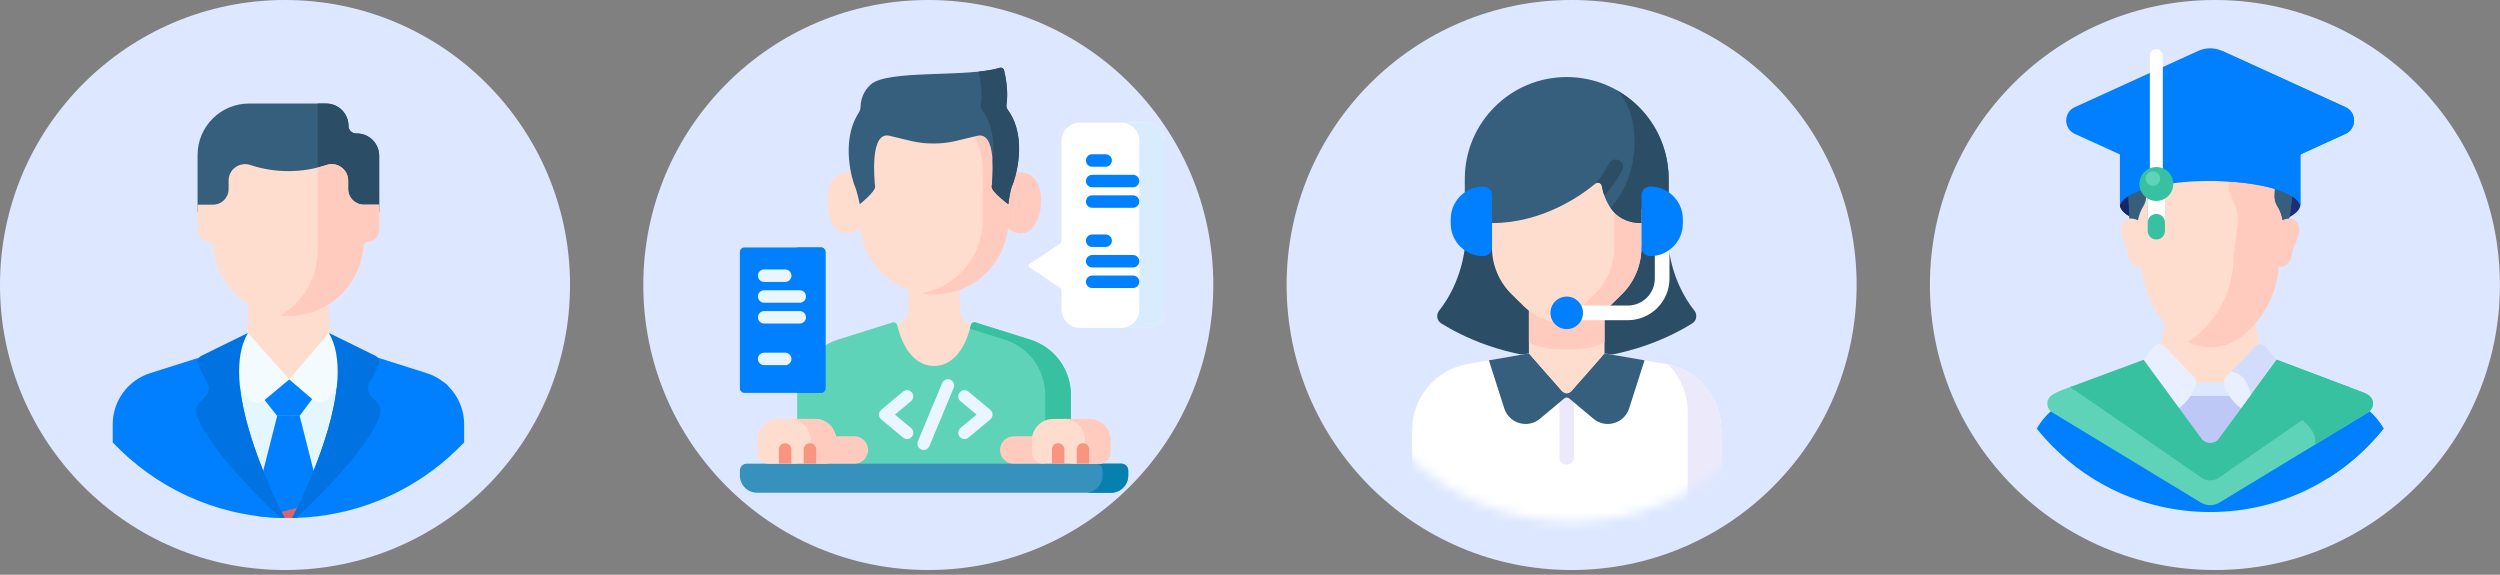<svg width="261" height="60" viewBox="0 0 261 60" fill="none" xmlns="http://www.w3.org/2000/svg">
<rect x="0" y="0" width="261" height="60" fill="#808080" stroke="none"/>
<circle cx="29.755" cy="29.755" r="29.755" fill="#DDE7FF"/>
<path d="M36.383 13.144C36.383 11.854 35.337 10.809 34.048 10.809H26.001C23.033 10.809 20.627 13.215 20.627 16.183V22.149H39.585V16.267C39.585 14.978 38.54 13.932 37.25 13.932H37.172C36.736 13.932 36.383 13.579 36.383 13.144Z" fill="#365E7D"/>
<path d="M37.253 13.932H37.174C36.738 13.932 36.385 13.579 36.385 13.144C36.385 11.854 35.34 10.809 34.05 10.809H33.168V22.149H39.588V16.267C39.588 14.978 38.542 13.932 37.253 13.932Z" fill="#2B4D66"/>
<path d="M46.784 40.308C46.167 39.699 45.403 39.227 44.536 38.953L37.642 36.77L30.112 36.505L22.578 36.77L15.685 38.953C13.352 39.691 11.768 41.855 11.768 44.301V46.185C16.185 50.853 22.366 53.836 29.244 54.068C36.95 52.356 43.361 47.205 46.784 40.308Z" fill="#0080FF"/>
<path d="M48.455 46.184V44.301C48.455 42.571 47.662 40.983 46.373 39.94C42.713 47.399 35.482 52.789 26.908 53.879C27.943 54.01 28.997 54.08 30.067 54.082C31.095 54.08 32.11 54.02 33.107 53.906C39.127 53.194 44.498 50.365 48.455 46.184Z" fill="#0080FF"/>
<path d="M30.678 53.704C32.206 50.671 36.184 42.058 35.05 36.679L30.108 34.755L25.162 36.679C23.992 42.224 28.256 51.205 29.667 53.968C30.007 53.887 30.344 53.798 30.678 53.704Z" fill="#E4F6FF"/>
<path d="M33.288 51.299L31.284 43.416H28.94L26.941 51.277L29.413 54.029C30.04 53.885 30.659 53.718 31.268 53.53L33.288 51.299Z" fill="#0080FF"/>
<path d="M29.454 54.072C29.659 54.077 29.864 54.081 30.07 54.081C30.308 54.081 30.545 54.077 30.782 54.07L32.055 52.664C31.053 53.015 30.022 53.306 28.967 53.53L29.454 54.072Z" fill="#DD636E"/>
<path d="M34.328 35.943V31.498H25.887V35.943C25.887 38.274 30.107 40.821 30.107 40.821C30.107 40.821 34.328 38.274 34.328 35.943Z" fill="#FFDDCE"/>
<path d="M39.587 21.366H37.974C37.076 21.366 36.349 20.639 36.349 19.741V18.852C36.349 17.683 35.205 16.857 34.095 17.224C31.507 18.079 28.712 18.079 26.123 17.224L26.12 17.223C25.011 16.857 23.867 17.683 23.867 18.852V19.742C23.867 20.639 23.14 21.366 22.242 21.366H20.629V24.023C20.629 24.702 21.179 25.253 21.858 25.253C22.073 25.253 22.247 25.421 22.26 25.634C22.52 29.744 25.933 32.998 30.108 32.998C34.283 32.998 37.697 29.744 37.956 25.634C37.969 25.421 38.144 25.253 38.358 25.253C39.037 25.253 39.587 24.702 39.587 24.023V21.366H39.587Z" fill="#FFDDCE"/>
<path d="M37.971 21.367C37.073 21.367 36.346 20.639 36.346 19.742V18.853C36.346 17.684 35.202 16.858 34.092 17.224C33.786 17.326 33.476 17.414 33.164 17.491V26.267C33.121 29.122 31.557 31.607 29.246 32.95C29.528 32.981 29.814 32.998 30.105 32.998C34.28 32.998 37.693 29.745 37.953 25.635C37.966 25.421 38.14 25.253 38.355 25.253C39.034 25.253 39.584 24.703 39.584 24.024V21.367L37.971 21.367Z" fill="#FFCBBE"/>
<path d="M25.882 34.755L22.572 37.445L26.043 41.737C26.466 42.148 27.13 42.173 27.583 41.795L30.193 39.615L25.882 34.755Z" fill="#F4FBFF"/>
<path d="M34.325 34.755L30.193 39.615L32.647 41.713C33.096 42.097 33.764 42.078 34.191 41.668L37.637 37.445L34.325 34.755Z" fill="#F4FBFF"/>
<path d="M25.888 34.755L21.029 37.142C20.659 37.324 20.511 37.774 20.7 38.14L21.651 39.986C21.898 40.464 21.807 41.047 21.426 41.427C21.23 41.622 21.018 41.834 20.834 42.018C20.505 42.346 20.387 42.832 20.532 43.274C21.681 46.777 27.212 52.134 29.305 54.072C29.446 54.076 29.587 54.079 29.728 54.08C28.21 51.128 22.831 39.911 25.888 34.755Z" fill="#0072E1"/>
<path d="M38.791 41.427C38.41 41.046 38.319 40.464 38.565 39.986L39.517 38.14C39.706 37.774 39.558 37.324 39.188 37.142L34.329 34.755C37.385 39.91 32.01 51.122 30.49 54.078C30.633 54.075 30.776 54.072 30.918 54.067C33.015 52.124 38.537 46.774 39.685 43.274C39.83 42.832 39.712 42.346 39.383 42.018C39.199 41.834 38.986 41.622 38.791 41.427Z" fill="#0072E1"/>
<path d="M30.194 39.615L27.623 41.761L28.933 43.416H31.277L32.587 41.664L30.194 39.615Z" fill="#0080FF"/>
<circle cx="96.915" cy="29.755" r="29.755" fill="#DDE7FF"/>
<g clip-path="url(#clip0_2003_13608)">
<path d="M106.717 35.523L101.614 34.062C100.774 33.822 100.194 33.054 100.194 32.18V29.424H94.837V32.18C94.837 33.054 94.257 33.822 93.417 34.062L88.314 35.523C85.832 36.233 84.121 38.501 84.121 41.083V46.425H110.91V41.083C110.91 38.501 109.199 36.233 106.717 35.523Z" fill="#FFDDCE"/>
<path d="M90.848 21.182C90.848 22.941 89.774 24.368 88.45 24.368C87.125 24.368 86.356 22.73 86.356 20.97C86.356 19.21 87.125 17.996 88.45 17.996C89.774 17.996 90.848 19.422 90.848 21.182Z" fill="#FFDDCE"/>
<path d="M104.188 21.182C104.188 22.941 105.261 24.368 106.586 24.368C107.91 24.368 108.68 22.73 108.68 20.97C108.68 19.21 107.91 17.996 106.586 17.996C105.261 17.996 104.188 19.422 104.188 21.182Z" fill="#FFCBBE"/>
<path d="M89.758 22.997V17.719C89.758 13.434 93.231 9.961 97.515 9.961C101.799 9.961 105.272 13.434 105.272 17.719V22.968C105.272 27.26 101.793 30.74 97.501 30.74C93.224 30.74 89.758 27.273 89.758 22.997Z" fill="#FFDDCE"/>
<path d="M97.513 9.961C97.056 9.961 96.609 10.001 96.174 10.077C99.819 10.712 102.591 13.891 102.591 17.719V22.968C102.591 26.803 99.813 29.989 96.16 30.624C96.595 30.7 97.042 30.74 97.498 30.74C101.791 30.74 105.27 27.26 105.27 22.968V17.719C105.27 13.435 101.797 9.961 97.513 9.961Z" fill="#FFCBBE"/>
<path d="M105.669 19.392C105.428 19.911 105.275 21.327 105.275 21.327C105.275 21.327 103.485 19.995 103.539 19.488C103.624 18.678 104.092 13.703 102.047 14.173C100.002 14.642 99.159 14.982 97.449 14.982C95.739 14.982 94.897 14.642 92.852 14.173C90.805 13.703 91.275 18.678 91.36 19.488C91.413 19.995 89.76 21.323 89.76 21.323C89.76 21.323 89.469 19.911 89.228 19.392C89.066 19.044 87.674 14.832 89.651 11.769C89.772 11.581 89.841 11.365 89.846 11.142C89.863 10.418 90.1 9.563 90.898 8.827C92.629 7.229 101.057 8.121 104.366 7.078C104.567 7.016 104.777 7.131 104.826 7.334C104.993 8.037 105.292 9.575 105.076 10.917C105.045 11.105 105.09 11.297 105.202 11.451C107.416 14.473 105.916 18.861 105.669 19.392Z" fill="#365E7D"/>
<path d="M105.202 11.451C105.089 11.297 105.045 11.105 105.075 10.917C105.291 9.575 104.993 8.037 104.826 7.334C104.777 7.131 104.566 7.016 104.366 7.078C103.777 7.264 103.026 7.388 102.18 7.476C102.349 8.228 102.599 9.659 102.396 10.917C102.366 11.105 102.41 11.297 102.523 11.451C103.749 13.124 103.836 15.217 103.627 16.841C103.686 17.984 103.575 19.134 103.538 19.488C103.485 19.995 105.274 21.327 105.274 21.327C105.274 21.327 105.428 19.911 105.669 19.392C105.916 18.86 107.415 14.473 105.202 11.451Z" fill="#2B4D66"/>
<path d="M111.801 41.222V48.039C111.801 48.631 111.321 49.111 110.73 49.111H84.298C83.706 49.111 83.227 48.631 83.227 48.039V41.222C83.227 38.585 84.938 36.254 87.453 35.464L93.181 33.665C93.394 33.598 93.618 33.725 93.669 33.942C93.931 35.076 94.892 38.202 97.514 38.202C100.135 38.202 101.097 35.076 101.359 33.942C101.409 33.725 101.634 33.598 101.846 33.665L107.574 35.464C110.09 36.254 111.801 38.585 111.801 41.222Z" fill="#5ED3B7"/>
<path d="M107.574 35.464L101.846 33.665C101.633 33.598 101.409 33.725 101.359 33.942C101.333 34.052 101.301 34.18 101.262 34.323L104.895 35.464C107.41 36.254 109.122 38.585 109.122 41.222V48.039C109.122 48.631 108.642 48.405 108.05 48.405L110.729 49.111C111.321 49.111 111.801 48.631 111.801 48.039V41.222C111.801 38.585 110.089 36.254 107.574 35.464Z" fill="#38C1A0"/>
<path d="M115.991 51.442H79.041C78.05 51.442 77.246 50.638 77.246 49.647V49.124C77.246 48.727 77.568 48.406 77.965 48.406H117.068C117.465 48.406 117.786 48.727 117.786 49.124V49.647C117.786 50.638 116.983 51.442 115.991 51.442Z" fill="#3692BC"/>
<path d="M117.068 48.406H114.389C114.786 48.406 115.108 48.728 115.108 49.124V49.647C115.108 50.638 114.304 51.442 113.312 51.442H115.991C116.983 51.442 117.786 50.638 117.786 49.647V49.124C117.786 48.728 117.465 48.406 117.068 48.406Z" fill="#0681AF"/>
<path d="M89.203 48.406H85.988V45.548H89.203C89.992 45.548 90.632 46.188 90.632 46.977C90.632 47.766 89.992 48.406 89.203 48.406Z" fill="#FFCBBE"/>
<path d="M87.297 45.948V47.237C87.297 47.883 86.775 48.406 86.129 48.406H80.251C79.606 48.406 79.082 47.883 79.082 47.237V45.948C79.082 44.728 80.072 43.738 81.293 43.738H85.087C86.308 43.738 87.297 44.728 87.297 45.948Z" fill="#FFDDCE"/>
<path d="M85.089 43.738H82.41C83.631 43.738 84.621 44.728 84.621 45.948V47.238C84.621 47.883 84.098 48.406 83.452 48.406H86.131C86.776 48.406 87.3 47.883 87.3 47.238V45.948C87.3 44.728 86.31 43.738 85.089 43.738Z" fill="#FFCBBE"/>
<path d="M82.617 46.917V48.406H81.316V46.917C81.316 46.558 81.607 46.267 81.966 46.267C82.325 46.267 82.617 46.558 82.617 46.917Z" fill="#F89580"/>
<path d="M85.203 46.917V48.406H83.902V46.917C83.902 46.558 84.194 46.267 84.552 46.267C84.911 46.267 85.203 46.558 85.203 46.917Z" fill="#F89580"/>
<path d="M105.831 48.406H109.046V45.548H105.831C105.042 45.548 104.402 46.188 104.402 46.977C104.402 47.766 105.042 48.406 105.831 48.406Z" fill="#FFCBBE"/>
<path d="M115.95 45.948V47.237C115.95 47.883 115.426 48.406 114.781 48.406H108.903C108.258 48.406 107.734 47.883 107.734 47.237V45.948C107.734 44.728 108.724 43.738 109.945 43.738H113.74C114.96 43.738 115.95 44.728 115.95 45.948Z" fill="#FFDDCE"/>
<path d="M113.738 43.738H111.059C112.279 43.738 113.269 44.728 113.269 45.948V47.238C113.269 47.883 112.746 48.406 112.101 48.406H114.78C115.425 48.406 115.948 47.883 115.948 47.238V45.948C115.948 44.728 114.958 43.738 113.738 43.738Z" fill="#FFCBBE"/>
<path d="M113.71 46.917V48.406H112.41V46.917C112.41 46.558 112.701 46.267 113.06 46.267C113.42 46.267 113.71 46.558 113.71 46.917Z" fill="#F89580"/>
<path d="M111.124 46.917V48.406H109.824V46.917C109.824 46.558 110.115 46.267 110.474 46.267C110.833 46.267 111.124 46.558 111.124 46.917Z" fill="#F89580"/>
<path d="M121.625 14.71V32.326C121.625 33.379 120.764 34.233 119.702 34.233H112.74C111.679 34.233 110.818 33.379 110.818 32.326V30.348C110.818 30.217 110.752 30.094 110.642 30.021L107.463 27.902C107.346 27.825 107.346 27.654 107.463 27.577L110.642 25.458C110.752 25.385 110.818 25.262 110.818 25.131V14.71C110.818 13.656 111.679 12.802 112.74 12.802H119.702C120.764 12.802 121.625 13.656 121.625 14.71Z" fill="white"/>
<path d="M119.702 12.802H117.023C118.085 12.802 118.946 13.656 118.946 14.71V32.326C118.946 33.379 118.085 34.233 117.023 34.233H119.702C120.764 34.233 121.625 33.379 121.625 32.326V14.71C121.625 13.656 120.764 12.802 119.702 12.802Z" fill="#D8ECFE"/>
<path d="M114.021 17.405H115.432C115.792 17.405 116.083 17.114 116.083 16.755C116.083 16.396 115.792 16.105 115.432 16.105H114.021C113.662 16.105 113.371 16.396 113.371 16.755C113.371 17.114 113.662 17.405 114.021 17.405Z" fill="#0080FF"/>
<path d="M114.021 19.549H118.29C118.649 19.549 118.94 19.258 118.94 18.899C118.94 18.54 118.649 18.249 118.29 18.249H114.021C113.662 18.249 113.371 18.54 113.371 18.899C113.371 19.258 113.662 19.549 114.021 19.549Z" fill="#0080FF"/>
<path d="M118.29 20.391H114.021C113.662 20.391 113.371 20.682 113.371 21.041C113.371 21.4 113.662 21.691 114.021 21.691H118.29C118.649 21.691 118.94 21.4 118.94 21.041C118.94 20.682 118.649 20.391 118.29 20.391Z" fill="#0080FF"/>
<path d="M114.021 25.78H115.432C115.792 25.78 116.083 25.489 116.083 25.13C116.083 24.771 115.792 24.48 115.432 24.48H114.021C113.662 24.48 113.371 24.771 113.371 25.13C113.371 25.489 113.662 25.78 114.021 25.78Z" fill="#0080FF"/>
<path d="M118.29 26.624H114.021C113.662 26.624 113.371 26.915 113.371 27.274C113.371 27.633 113.662 27.924 114.021 27.924H118.29C118.649 27.924 118.94 27.633 118.94 27.274C118.94 26.915 118.649 26.624 118.29 26.624Z" fill="#0080FF"/>
<path d="M118.29 28.767H114.021C113.662 28.767 113.371 29.058 113.371 29.417C113.371 29.776 113.662 30.067 114.021 30.067H118.29C118.649 30.067 118.94 29.776 118.94 29.417C118.94 29.058 118.649 28.767 118.29 28.767Z" fill="#0080FF"/>
<path d="M95.195 40.968C94.965 40.692 94.555 40.655 94.279 40.885L91.999 42.785C91.851 42.908 91.766 43.091 91.766 43.284C91.766 43.477 91.851 43.66 91.999 43.783L94.279 45.683C94.4 45.784 94.548 45.834 94.695 45.834C94.881 45.834 95.066 45.754 95.195 45.6C95.424 45.324 95.387 44.914 95.112 44.684L93.431 43.284L95.112 41.884C95.387 41.654 95.424 41.244 95.195 40.968Z" fill="#EAF6FF"/>
<path d="M103.389 42.784L101.109 40.885C100.834 40.655 100.424 40.692 100.194 40.968C99.964 41.244 100.001 41.654 100.277 41.883L101.957 43.283L100.277 44.684C100.001 44.914 99.964 45.324 100.194 45.599C100.322 45.754 100.507 45.833 100.693 45.833C100.84 45.833 100.988 45.784 101.109 45.683L103.389 43.783C103.537 43.66 103.623 43.477 103.623 43.283C103.623 43.091 103.537 42.908 103.389 42.784Z" fill="#EAF6FF"/>
<path d="M99.21 39.644C98.879 39.507 98.498 39.663 98.36 39.995L95.828 46.073C95.689 46.405 95.846 46.785 96.178 46.923C96.259 46.958 96.344 46.974 96.427 46.974C96.682 46.974 96.924 46.823 97.028 46.573L99.561 40.495C99.699 40.163 99.542 39.783 99.21 39.644Z" fill="#EAF6FF"/>
<path d="M85.704 41.014H77.717C77.457 41.014 77.246 40.803 77.246 40.543V26.305C77.246 26.044 77.457 25.834 77.717 25.834H85.704C85.965 25.834 86.176 26.044 86.176 26.305V40.543C86.176 40.803 85.965 41.014 85.704 41.014Z" fill="#0080FF"/>
<path d="M85.706 25.834H83.027C83.288 25.834 83.499 26.044 83.499 26.305V40.543C83.499 40.803 83.288 41.014 83.027 41.014H85.706C85.966 41.014 86.177 40.803 86.177 40.543V26.305C86.177 26.045 85.966 25.834 85.706 25.834Z" fill="#0080FF"/>
<path d="M79.775 29.431H81.978C82.337 29.431 82.628 29.14 82.628 28.78C82.628 28.422 82.337 28.13 81.978 28.13H79.775C79.416 28.13 79.125 28.422 79.125 28.78C79.125 29.14 79.416 29.431 79.775 29.431Z" fill="#EAF6FF"/>
<path d="M81.978 36.822H79.775C79.416 36.822 79.125 37.113 79.125 37.472C79.125 37.831 79.416 38.122 79.775 38.122H81.978C82.337 38.122 82.628 37.831 82.628 37.472C82.628 37.113 82.337 36.822 81.978 36.822Z" fill="#EAF6FF"/>
<path d="M79.775 31.603H83.495C83.854 31.603 84.145 31.312 84.145 30.953C84.145 30.594 83.854 30.303 83.495 30.303H79.775C79.416 30.303 79.125 30.594 79.125 30.953C79.125 31.312 79.416 31.603 79.775 31.603Z" fill="#EAF6FF"/>
<path d="M83.495 32.476H79.775C79.416 32.476 79.125 32.767 79.125 33.126C79.125 33.485 79.416 33.776 79.775 33.776H83.495C83.854 33.776 84.145 33.485 84.145 33.126C84.145 32.767 83.854 32.476 83.495 32.476Z" fill="#EAF6FF"/>
</g>
<circle cx="164.077" cy="29.755" r="29.755" fill="#DDE7FF"/>
<mask id="mask0_2003_13608" style="mask-type:alpha" maskUnits="userSpaceOnUse" x="139" y="5" width="50" height="50">
<circle cx="164.075" cy="29.754" r="24.712" fill="#DDE7FF"/>
</mask>
<g mask="url(#mask0_2003_13608)">
<path d="M174.211 25.828C174.211 25.828 174.473 29.382 176.894 32.428C177.232 32.853 177.131 33.477 176.67 33.765C174.785 34.943 169.986 37.474 163.569 37.474C157.153 37.474 152.354 34.943 150.469 33.765C150.008 33.477 149.907 32.853 150.245 32.428C152.666 29.382 152.927 25.828 152.927 25.828H174.211Z" fill="#2B4D66"/>
<path d="M179.701 44.874C179.685 41.474 177.233 38.572 173.879 37.993L167.512 36.894L163.565 41.38L159.618 36.894L153.25 37.993C149.896 38.572 147.444 41.474 147.428 44.874L147.428 63.861H179.702L179.701 44.874Z" fill="white"/>
<path d="M163.562 48.505C163.139 48.505 162.797 48.163 162.797 47.74V41.378C162.797 40.956 163.139 40.613 163.562 40.613C163.985 40.613 164.327 40.956 164.327 41.378V47.74C164.327 48.163 163.985 48.505 163.562 48.505Z" fill="#ECE9FA"/>
<path d="M167.511 36.894L164.024 40.858L163.564 41.066L163.105 40.858L159.617 36.894L155.439 37.615L157.047 42.638C157.553 44.217 159.498 44.781 160.77 43.717L163.302 41.599C163.454 41.473 163.674 41.473 163.826 41.599L166.358 43.717C167.631 44.781 169.576 44.218 170.081 42.638L171.689 37.615L167.511 36.894Z" fill="#365E7D"/>
<path d="M179.705 44.875C179.69 41.566 177.366 38.729 174.15 38.046C175.416 39.317 176.188 41.063 176.197 42.966L176.197 57.332H179.706L179.705 44.875Z" fill="#ECE9FA"/>
<path d="M167.511 36.894V32.425H159.617L159.617 36.894L163.104 40.858C163.348 41.136 163.78 41.136 164.024 40.858L167.511 36.894Z" fill="#FFDDCE"/>
<path d="M159.617 35.758C160.609 36.225 161.699 36.471 162.825 36.471H164.302C165.429 36.471 166.519 36.225 167.51 35.758V29.882H159.617L159.617 35.758Z" fill="#FFCBBE"/>
<path d="M155.762 18.83V25.829C155.762 27.667 156.499 29.428 157.809 30.718L159.065 31.954C160.264 33.135 161.88 33.797 163.564 33.797C165.248 33.797 166.864 33.135 168.063 31.954L169.319 30.718C170.629 29.428 171.366 27.667 171.366 25.829V18.83C171.366 14.521 167.873 11.028 163.564 11.028C159.255 11.028 155.762 14.521 155.762 18.83Z" fill="#FFDDCE"/>
<path d="M163.563 11.028C163.078 11.028 162.603 11.072 162.143 11.157C165.773 11.825 168.525 15.006 168.525 18.83V25.829C168.525 27.667 167.787 29.428 166.477 30.718L165.222 31.954C164.365 32.797 163.296 33.374 162.143 33.636C162.605 33.741 163.081 33.797 163.563 33.797C165.246 33.797 166.862 33.135 168.062 31.954L169.318 30.718C170.627 29.428 171.365 27.667 171.365 25.829V18.83C171.365 14.521 167.872 11.028 163.563 11.028Z" fill="#FFCBBE"/>
<path d="M163.566 8.044H163.565C157.688 8.044 152.924 12.809 152.924 18.686V21.794H155.763V23.289C161.065 23.289 165.122 20.368 166.568 19.165C166.808 18.965 167.175 19.096 167.23 19.404C167.464 20.715 168.312 23.289 171.368 23.289V21.794H174.208V18.686C174.208 12.809 169.443 8.044 163.566 8.044Z" fill="#365E7D"/>
<path d="M168.818 9.43C171.604 12.271 171.086 18.698 168.127 21.684C168.743 22.562 169.743 23.29 171.367 23.29V21.794H174.207V18.686C174.207 14.719 172.036 11.26 168.818 9.43Z" fill="#2B4D66"/>
<path d="M169.944 33.429H163.568C163.145 33.429 162.803 33.086 162.803 32.663C162.803 32.241 163.145 31.898 163.568 31.898H169.944C171.498 31.898 172.762 30.634 172.762 29.081V24.607C172.762 24.184 173.105 23.841 173.527 23.841C173.95 23.841 174.293 24.184 174.293 24.607V29.081C174.293 31.478 172.342 33.429 169.944 33.429Z" fill="white"/>
<path d="M163.566 34.36C164.504 34.36 165.264 33.6 165.264 32.662C165.264 31.724 164.504 30.963 163.566 30.963C162.628 30.963 161.867 31.724 161.867 32.662C161.867 33.6 162.628 34.36 163.566 34.36Z" fill="#0080FF"/>
<path d="M172.283 19.474C171.782 19.474 171.375 19.88 171.375 20.382V25.832C171.375 26.334 171.782 26.741 172.283 26.741C174.165 26.741 175.69 25.216 175.69 23.334V22.88C175.69 20.999 174.165 19.474 172.283 19.474Z" fill="#0080FF"/>
<path d="M154.862 19.474C155.363 19.474 155.77 19.88 155.77 20.382V25.832C155.77 26.334 155.363 26.741 154.862 26.741C152.98 26.741 151.455 25.216 151.455 23.334V22.88C151.455 20.999 152.98 19.474 154.862 19.474Z" fill="#0080FF"/>
<path d="M166.566 19.165C166.806 18.965 167.173 19.097 167.228 19.404C167.28 19.694 167.362 20.045 167.491 20.417C167.645 20.258 168.601 19.242 169.357 17.767C169.55 17.391 169.401 16.93 169.025 16.737C168.649 16.545 168.188 16.693 167.995 17.069C167.48 18.074 166.848 18.842 166.553 19.176C166.557 19.172 166.562 19.169 166.566 19.165Z" fill="#2B4D66"/>
</g>
<circle cx="231.237" cy="29.755" r="29.755" fill="#DDE7FF"/>
<g clip-path="url(#clip1_2003_13608)">
<path d="M230.741 24.101C225.539 24.101 221.322 22.872 221.322 21.356C221.322 19.84 225.539 18.611 230.741 18.611C235.943 18.611 240.16 19.84 240.16 21.356C240.16 22.872 235.943 24.101 230.741 24.101Z" fill="#1C2E7A"/>
<path d="M230.74 18.611C230.898 18.611 231.056 18.612 231.212 18.614C231.365 18.795 231.453 18.9 231.453 18.9C231.453 18.9 225.821 21.251 231.041 24.099C230.941 24.1 230.841 24.101 230.74 24.101C225.538 24.101 221.321 22.872 221.321 21.356C221.321 19.84 225.538 18.611 230.74 18.611Z" fill="#142766"/>
<path d="M237.363 19.532C238.134 19.76 238.86 20.027 239.32 20.323C239.244 21.698 238.982 22.928 238.982 22.928C238.733 22.945 238.383 23.046 238.189 23.14C238.141 22.844 238.064 22.462 237.954 22.181C237.871 21.967 237.766 21.75 237.636 21.545C237.409 21.19 237.306 20.771 237.337 20.352C237.354 20.116 237.367 19.836 237.363 19.532Z" fill="#365E7D"/>
<path d="M224.118 19.532C224.114 19.831 224.126 20.108 224.143 20.342C224.174 20.764 224.073 21.187 223.845 21.545C223.711 21.756 223.604 21.98 223.519 22.202C223.413 22.477 223.338 22.851 223.292 23.14C223.047 23.021 222.608 22.892 222.309 22.934C222.278 21.882 222.193 20.673 222.164 20.32C222.624 20.026 223.349 19.759 224.118 19.532Z" fill="#365E7D"/>
<path d="M221.865 23.008C222.235 22.669 222.974 22.841 223.293 23.049C223.223 23.484 223.219 23.93 223.279 24.37L223.656 27.114C223.656 27.335 223.663 27.552 223.676 27.765C222.757 28.042 222.301 27.217 222.224 26.651C222.191 26.408 222.137 26.168 222.062 25.933C221.817 25.17 220.936 23.86 221.865 23.008Z" fill="#FFDDCE"/>
<path d="M222.562 25.318C222.863 25.318 223.142 25.228 223.376 25.075L223.656 27.113C223.656 27.334 223.663 27.552 223.676 27.765C222.757 28.042 222.301 27.217 222.224 26.651C222.191 26.408 222.137 26.167 222.062 25.933C221.982 25.684 221.834 25.376 221.704 25.044C221.946 25.216 222.242 25.318 222.562 25.318Z" fill="#FFDDCE"/>
<path d="M239.615 23.008C239.245 22.669 238.506 22.841 238.187 23.049C238.257 23.484 238.261 23.93 238.201 24.37L237.824 27.114C237.824 27.335 237.817 27.552 237.804 27.765C238.723 28.042 239.179 27.217 239.256 26.651C239.289 26.408 239.343 26.168 239.418 25.933C239.662 25.17 240.544 23.86 239.615 23.008Z" fill="#FFCBBE"/>
<path d="M238.091 25.168C238.287 25.263 238.507 25.318 238.739 25.318C239.19 25.318 239.594 25.117 239.867 24.8C239.722 25.223 239.518 25.623 239.418 25.933C239.343 26.168 239.289 26.408 239.256 26.651C239.179 27.217 238.723 28.042 237.804 27.765C237.817 27.552 237.824 27.335 237.824 27.114L238.091 25.168Z" fill="#FFCBBE"/>
<path d="M225.394 39.923L223.68 37.589C224.051 37.48 224.426 37.381 224.809 37.293C225.726 36.376 225.958 34.637 226 33.42C226.479 33.978 226.981 34.444 227.461 34.817C228.396 35.543 229.55 35.938 230.739 35.938C231.927 35.938 233.081 35.543 234.016 34.817C234.496 34.444 234.998 33.978 235.477 33.42C235.519 34.637 235.751 36.376 236.668 37.293C237.051 37.381 237.427 37.48 237.797 37.589L236.083 39.923H225.394Z" fill="#FFDDCE"/>
<path d="M233.089 38.837C232.93 38.822 232.784 38.742 232.685 38.617C232.045 37.804 231.634 36.837 231.371 35.9C232.332 35.786 233.248 35.413 234.016 34.817C234.496 34.444 234.998 33.978 235.477 33.42C235.519 34.637 235.751 36.376 236.668 37.293C237.051 37.381 237.427 37.48 237.797 37.589L236.083 39.923H234.515C234.012 39.053 233.407 38.869 233.089 38.837Z" fill="#FFDDCE"/>
<path d="M235.051 41.336L231.651 45.967C231.201 46.581 230.284 46.581 229.833 45.967L226.434 41.336H235.051Z" fill="#BEC8F7"/>
<path d="M223.757 21.545C223.985 21.187 224.085 20.763 224.054 20.341C224.038 20.108 224.026 19.831 224.029 19.531C225.737 19.025 228.114 18.712 230.742 18.712C233.37 18.712 235.746 19.025 237.454 19.531C237.458 19.835 237.445 20.116 237.428 20.352C237.397 20.77 237.5 21.189 237.727 21.545C237.857 21.749 237.962 21.966 238.045 22.18C238.316 22.876 238.395 23.631 238.293 24.369L237.917 27.113C237.917 31.059 235.811 33.74 234.019 35.131C233.084 35.857 231.93 36.252 230.742 36.252C229.553 36.252 228.399 35.857 227.464 35.131C225.673 33.74 223.567 31.059 223.567 27.113L223.19 24.37C223.09 23.638 223.166 22.891 223.43 22.201C223.515 21.98 223.622 21.756 223.757 21.545Z" fill="#FFDDCE"/>
<path d="M229.304 35.067C231.096 33.595 233.202 30.759 233.202 26.586L233.579 23.683C233.68 22.902 233.601 22.104 233.33 21.368C233.247 21.141 233.142 20.912 233.012 20.695C232.786 20.32 232.682 19.877 232.713 19.434C232.727 19.239 232.737 19.015 232.739 18.774C234.563 18.889 236.192 19.157 237.454 19.531C237.458 19.835 237.445 20.116 237.428 20.352C237.397 20.771 237.5 21.19 237.727 21.545C237.857 21.75 237.962 21.966 238.045 22.181C238.316 22.876 238.395 23.631 238.293 24.369L237.917 27.114C237.917 31.059 235.811 33.74 234.019 35.132C233.084 35.858 231.93 36.252 230.742 36.252C229.907 36.252 229.09 36.057 228.353 35.69C228.688 35.519 229.007 35.311 229.304 35.067Z" fill="#FFCBBE"/>
<path d="M212.636 44.743C213.044 44.039 213.56 43.39 214.215 42.853L229.774 52.291C230.355 52.644 231.124 52.644 231.705 52.291L247.265 42.853C247.919 43.39 248.436 44.039 248.844 44.744C244.598 50.054 238.067 53.456 230.74 53.456C223.412 53.456 216.881 50.054 212.636 44.743Z" fill="#0080FF"/>
<path d="M241.894 46.59C241.788 46.494 241.727 46.362 241.711 46.222L247.265 42.853C247.919 43.39 248.436 44.039 248.844 44.743C247.222 46.773 245.265 48.522 243.058 49.91C242.92 47.793 242.25 46.913 241.894 46.59Z" fill="#0080FF"/>
<path d="M227.18 42.804L223.853 38.272C223.806 37.838 223.79 37.558 223.79 37.558L224.885 36.202C225.165 35.855 225.685 35.834 225.992 36.155L229.033 39.335C229.261 39.573 229.334 39.919 229.222 40.229C228.972 40.919 228.387 42.117 227.18 42.804Z" fill="#E9EFFF"/>
<path d="M234.284 42.824C233.052 42.141 232.457 40.926 232.206 40.229C232.094 39.919 232.166 39.573 232.394 39.335L235.435 36.155C235.743 35.834 236.263 35.855 236.542 36.202L237.688 37.558C237.688 37.558 237.669 37.842 237.618 38.281L234.284 42.824Z" fill="#E9EFFF"/>
<path d="M233.089 38.838C233.028 38.832 232.968 38.816 232.913 38.792L235.435 36.155C235.743 35.834 236.263 35.855 236.542 36.202L237.688 37.558C237.688 37.558 237.669 37.842 237.618 38.281L235.318 41.414C235.149 41.348 235.018 41.207 234.967 41.03C234.442 39.191 233.512 38.88 233.089 38.838Z" fill="#D3DCFB"/>
<path d="M214.255 41.219C214.55 41.039 214.867 40.88 215.207 40.743L216.297 40.338L229.853 49.702C230.387 50.071 231.095 50.071 231.63 49.702L245.138 40.371L246.925 41.046C247.03 41.102 247.133 41.161 247.233 41.222C247.92 41.64 247.908 42.645 247.22 43.062L231.707 52.472C231.113 52.833 230.369 52.833 229.776 52.472L214.263 43.062C213.573 42.644 213.565 41.638 214.255 41.219Z" fill="#5ED3B7"/>
<path d="M240.232 43.759L245.138 40.371L246.925 41.046C247.03 41.102 247.133 41.16 247.233 41.221C247.92 41.639 247.908 42.644 247.22 43.062L241.751 46.379C241.72 46.301 241.705 46.215 241.709 46.129C241.744 45.238 241.115 44.439 240.232 43.759Z" fill="#38C1A0"/>
<path d="M229.834 45.787C230.285 46.4 231.201 46.4 231.652 45.787L237.692 37.558L245.309 40.435L231.631 49.882C231.097 50.252 230.389 50.252 229.855 49.882L216.129 40.402L223.794 37.558L229.834 45.787Z" fill="#38C1A0"/>
<path d="M240.356 43.856C238.766 42.577 236.237 41.707 235.361 41.43C235.224 41.387 235.11 41.295 235.036 41.176L237.692 37.558L245.309 40.435L240.356 43.856Z" fill="#38C1A0"/>
<path d="M216.608 11.187L229.498 5.311C230.285 4.952 231.189 4.952 231.976 5.311L244.865 11.187C246.061 11.732 246.061 13.43 244.865 13.975L239.927 16.226V14.883C239.927 14.278 238.958 13.634 237.333 13.161C233.693 12.1 227.779 12.101 224.14 13.161C222.516 13.634 221.546 14.278 221.546 14.883V16.226L216.608 13.975C215.413 13.43 215.413 11.732 216.608 11.187Z" fill="#0080FF"/>
<path d="M244.865 11.187C246.061 11.732 246.061 13.43 244.865 13.975L239.928 16.226V14.883C239.928 14.278 238.958 13.635 237.333 13.161C235.702 12.686 233.614 12.424 231.48 12.375C231.091 12.209 230.737 12.138 230.737 12.138C235.936 9.378 231.976 5.311 231.976 5.311L244.865 11.187Z" fill="#0080FF"/>
<path d="M230.741 12.138C235.943 12.138 240.16 13.367 240.16 14.883V21.356H240.111C239.627 19.972 235.617 18.892 230.741 18.892C225.865 18.892 221.855 19.972 221.371 21.356H221.322V14.883C221.322 13.367 225.539 12.138 230.741 12.138Z" fill="#0080FF"/>
<path d="M230.741 12.138C235.943 12.138 240.16 13.367 240.16 14.883V21.356H240.111C239.651 20.04 236.003 19 231.455 18.9V18.9C232.504 18.495 232.483 17.422 232.483 17.422C232.483 17.422 232.483 14.4 232.483 13.444C232.483 12.488 230.741 12.138 230.741 12.138Z" fill="#0080FF"/>
<path d="M225.122 25.004C225.62 25.004 226.023 24.6 226.023 24.102V20.573C226.023 20.075 225.62 19.671 225.122 19.671C224.623 19.671 224.22 20.075 224.22 20.573V24.102C224.22 24.6 224.623 25.004 225.122 25.004Z" fill="#38C1A0"/>
<path d="M225.122 19.671C225.62 19.671 226.023 20.074 226.023 20.572V23.239C226.023 22.741 225.62 22.337 225.122 22.337C224.623 22.337 224.22 22.741 224.22 23.239V20.572C224.22 20.074 224.623 19.671 225.122 19.671Z" fill="white"/>
<path d="M225.12 18.374C225.494 18.374 225.797 18.071 225.797 17.698V5.804C225.797 5.43 225.494 5.128 225.12 5.128C224.747 5.128 224.444 5.43 224.444 5.804V17.698C224.444 18.071 224.747 18.374 225.12 18.374Z" fill="white"/>
<path d="M223.355 19.209C223.355 20.185 224.146 20.977 225.123 20.977C226.099 20.977 226.891 20.185 226.891 19.209C226.891 18.233 226.099 17.441 225.123 17.441C224.146 17.441 223.355 18.233 223.355 19.209Z" fill="#38C1A0"/>
<path d="M224.763 19.402C224.346 19.402 224.007 19.063 224.007 18.645C224.007 18.228 224.346 17.889 224.763 17.889C225.181 17.889 225.52 18.228 225.52 18.645C225.52 19.063 225.181 19.402 224.763 19.402Z" fill="#5ED3B7"/>
</g>
<defs>
<clipPath id="clip0_2003_13608">
<rect width="44.38" height="44.38" fill="white" transform="translate(77.246 7.06)"/>
</clipPath>
<clipPath id="clip1_2003_13608">
<rect width="48.415" height="48.415" fill="white" transform="matrix(-1 0 0 1 254.941 5.044)"/>
</clipPath>
</defs>
</svg>
